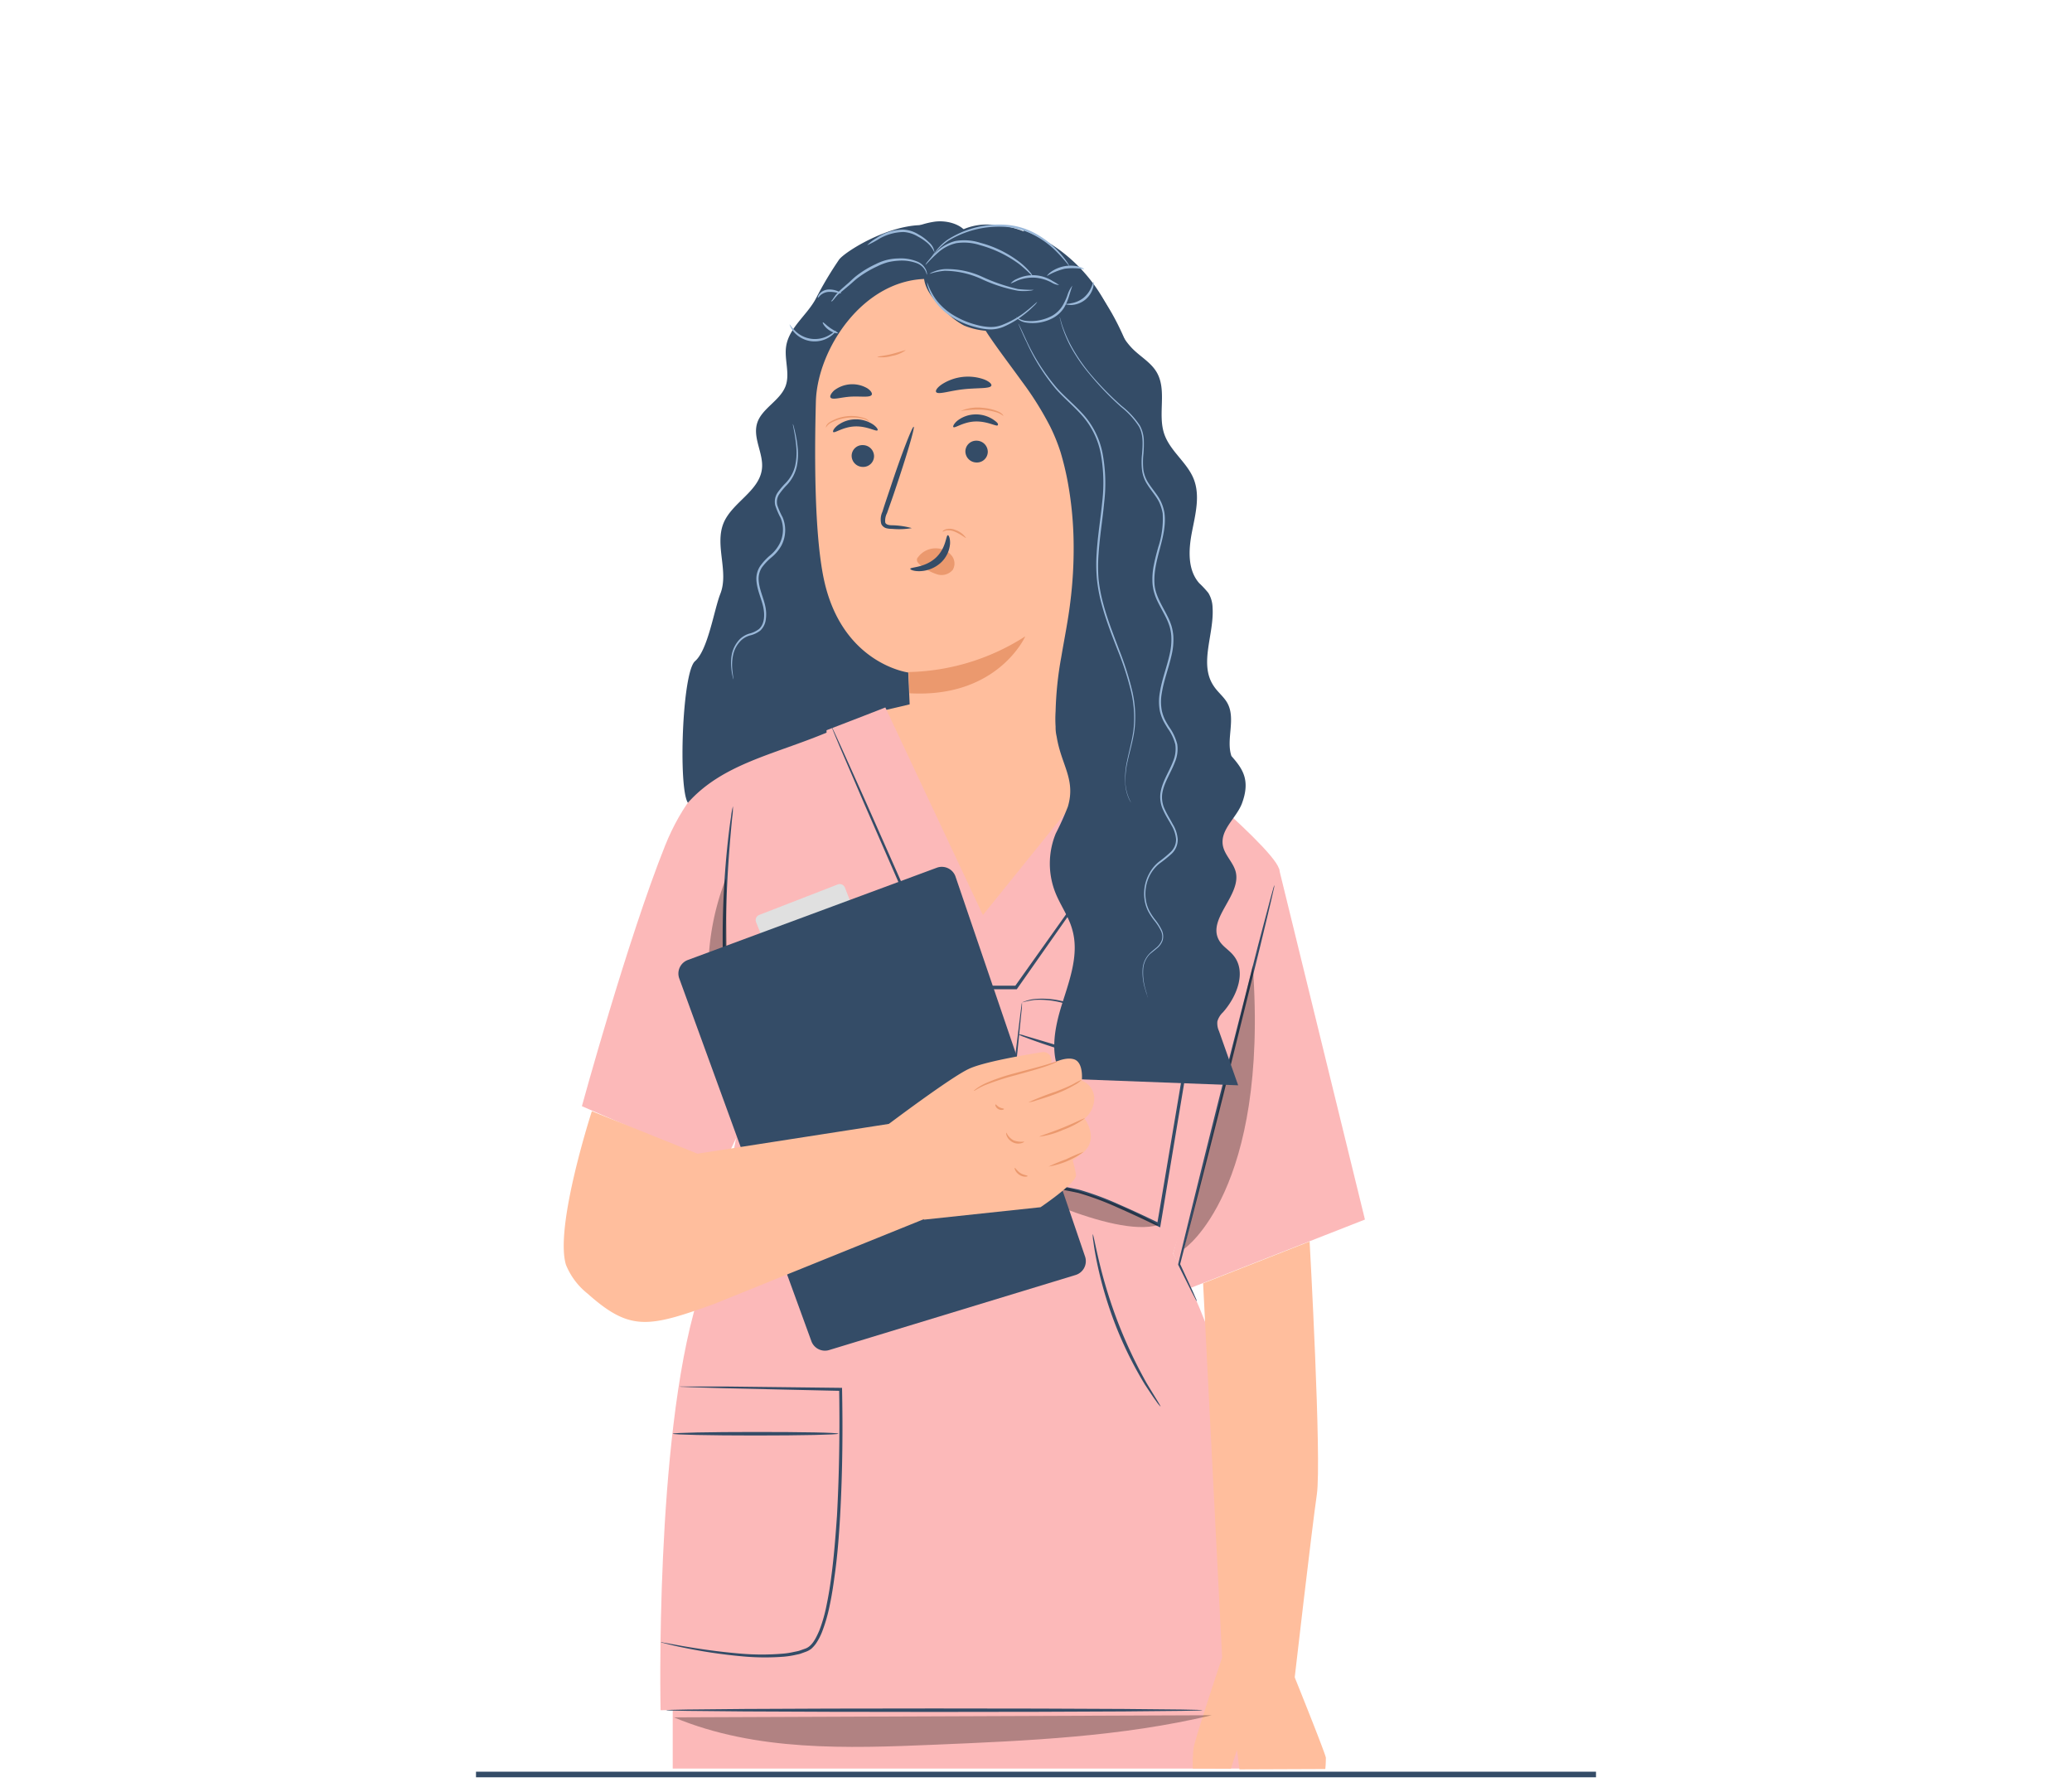 <svg xmlns="http://www.w3.org/2000/svg" viewBox="0 0 370 320"><defs><style>.cls-1{fill:none;stroke:#344c67;stroke-miterlimit:10;}.cls-2{fill:#fcb9b9;}.cls-3{fill:#344c67;}.cls-4{fill:#ffbe9d;}.cls-5{opacity:0.3;}.cls-6{fill:#eb996e;}.cls-7{fill:#9ab8d9;}.cls-8{fill:#e0e0e0;}</style></defs><g id="Calque_16" data-name="Calque 16"><line class="cls-1" x1="85" y1="316.85" x2="285" y2="316.85"/><rect class="cls-2" x="120.13" y="302.04" width="103.95" height="13.75"/><path class="cls-3" d="M173,43.21c.21-2.72-3.39-4-6.09-3.63-7.34,1.07-12.55,7.59-16.48,13.89a64,64,0,0,0-5.74,11.09c-2.19,5.8-3,12-3.69,18.18a408.48,408.48,0,0,0-1.63,69.06,6,6,0,0,0,1,3.54,5.79,5.79,0,0,0,2.92,1.57,51.86,51.86,0,0,0,24.1,1.21,10.42,10.42,0,0,0,5.36-2.24c1.81-1.72,2.29-4.38,2.6-6.85,1.41-11.27,1.27-22.68.95-34q-1-34.69-4.08-69.27c-.12-1.35,0-3.07,1.24-3.55"/><polygon class="cls-4" points="155.57 127.38 164.36 125.32 195.73 128.12 202.41 131.23 173.78 167.53 155.57 127.38"/><path class="cls-2" d="M209.48,223.84s20.38-64.29,18.9-68.77-26.28-24.63-26.28-24.63l-26.58,32.95L158.1,126.32s-23.29,9.15-26,9.66c-5.64,1.07-10.58,8.16-13.3,14.93-6.77,16.91-14.89,46.61-14.89,46.61L129,208.39l2.46-5.2c-1.31,6.61-4,19.29-6.91,28.86-7.65,25.13-6.59,73.32-6.59,73.32l102-.31s2.16-31.32.39-48.59S209.48,223.84,209.48,223.84Z"/><path class="cls-3" d="M182.51,179a3.12,3.12,0,0,1,.53-.22,7.63,7.63,0,0,1,1.63-.39,14.93,14.93,0,0,1,6.26.74c2.63.76,5.73,2,9.29,3.3,1.79.65,3.69,1.31,5.73,1.88a25.78,25.78,0,0,0,6.46,1.13h.32l0,.32c-1.52,9.15-3.31,19.86-5.2,31.27-.1.59-.2,1.17-.29,1.73l-.07.4-.34-.17q-3.63-1.78-7.2-3.35a51.86,51.86,0,0,0-7.05-2.63A93.31,93.31,0,0,0,179,211.1l-.26,0,0-.28c1.1-9.54,2-17.5,2.66-23.12.33-2.74.59-4.9.78-6.44.09-.7.16-1.25.22-1.67a3.51,3.51,0,0,1,.09-.56,4.57,4.57,0,0,1,0,.61c0,.43-.09,1-.16,1.72-.15,1.55-.37,3.73-.65,6.49-.59,5.61-1.42,13.53-2.42,23l-.23-.3a89.77,89.77,0,0,1,13.64,1.87,52.37,52.37,0,0,1,7.14,2.64q3.57,1.56,7.22,3.35l-.4.23c.09-.57.19-1.15.29-1.73,1.92-11.4,3.73-22.11,5.27-31.25l.27.32a25.93,25.93,0,0,1-6.62-1.19c-2.05-.6-4-1.27-5.74-1.95-3.56-1.35-6.64-2.61-9.24-3.41a15.39,15.39,0,0,0-6.16-.88A15.78,15.78,0,0,0,182.51,179Z"/><polygon class="cls-2" points="228.38 155.07 243.74 217.76 212.63 229.96 209.48 223.84 228.38 155.07"/><path class="cls-3" d="M118,293.26a.84.84,0,0,1,.26,0l.74.13,2.86.52c2.47.42,6.07,1,10.54,1.37a44.48,44.48,0,0,0,7.3,0,13.21,13.21,0,0,0,2-.3c.33-.07.67-.13,1-.22l1-.35c1.3-.4,2-1.88,2.61-3.28a27,27,0,0,0,1.32-4.66c.34-1.64.61-3.32.83-5.05.46-3.46.74-7.06,1-10.76.44-8.09.5-15.78.39-22.59l.26.28-20.77-.47-5.9-.18-1.56-.07a1.88,1.88,0,0,1-.54-.06l.54,0,1.56,0,5.91,0,20.77.24h.25v.27c.14,6.82.1,14.52-.35,22.63-.21,3.72-.5,7.34-1,10.81-.23,1.74-.5,3.45-.85,5.1a29.08,29.08,0,0,1-1.37,4.76,10.55,10.55,0,0,1-1.12,2.13,6,6,0,0,1-.79.88,3.6,3.6,0,0,1-1,.55l-1,.36c-.34.1-.68.15-1,.23a16.11,16.11,0,0,1-2,.29,43.87,43.87,0,0,1-7.38-.07,93.92,93.92,0,0,1-10.55-1.57c-1.24-.25-2.19-.48-2.84-.64l-.73-.19A.9.9,0,0,1,118,293.26Z"/><path class="cls-3" d="M149.71,256c0,.18-6.62.32-14.79.32s-14.79-.14-14.79-.32,6.62-.31,14.79-.31S149.71,255.79,149.71,256Z"/><path class="cls-3" d="M130.93,193.13a11.33,11.33,0,0,1-.33-1.91c-.17-1.23-.38-3-.61-5.24-.45-4.44-.9-10.61-.94-17.43a161.53,161.53,0,0,1,.83-17.44c.24-2.22.46-4,.66-5.24a12.48,12.48,0,0,1,.34-1.91,11.63,11.63,0,0,1-.12,1.94c-.13,1.24-.29,3-.47,5.26-.36,4.44-.71,10.59-.67,17.39s.43,12.94.78,17.38c.17,2.14.32,3.91.43,5.26A12.77,12.77,0,0,1,130.93,193.13Z"/><path class="cls-3" d="M209.48,136.59a7.61,7.61,0,0,1-.51.82c-.39.57-.91,1.33-1.56,2.3l-5.86,8.46-19.9,28.35-.08.12H168.79l-.08-.18-14.45-33.1c-1.78-4.16-3.23-7.52-4.25-9.89-.47-1.14-.84-2-1.12-2.69l-.28-.7a1.59,1.59,0,0,1-.08-.25.7.7,0,0,1,.13.22l.33.68,1.21,2.64c1.06,2.35,2.56,5.68,4.41,9.81,3.72,8.38,8.85,20,14.62,33L169,176h12.46l-.23.12c7.94-11.18,15-21.07,20-28.23,2.53-3.5,4.56-6.34,6-8.34l1.64-2.23A7.87,7.87,0,0,1,209.48,136.59Z"/><path class="cls-3" d="M207.23,251.15a6.29,6.29,0,0,1-.8-1c-.5-.67-1.16-1.68-2-2.95a68.38,68.38,0,0,1-5.21-10.54,70.93,70.93,0,0,1-3.37-11.4c-.3-1.49-.5-2.71-.6-3.56a5.74,5.74,0,0,1-.11-1.33c.09,0,.41,1.84,1.11,4.79a86.37,86.37,0,0,0,3.5,11.25,84.55,84.55,0,0,0,5,10.55C206.3,249.54,207.31,251.08,207.23,251.15Z"/><path class="cls-3" d="M213.71,232.35a1.8,1.8,0,0,1-.25-.42l-.66-1.26-2.41-4.83,0-.06,0-.07c1.62-6.75,4.35-17.82,7.49-30.31,2.63-10.3,5-19.62,6.74-26.45.87-3.33,1.59-6,2.11-8,.24-.89.44-1.61.6-2.17a5,5,0,0,1,.24-.74,3.43,3.43,0,0,1-.13.77c-.13.57-.29,1.3-.5,2.2-.47,2-1.12,4.71-1.93,8.05-1.69,6.85-4,16.19-6.57,26.51-3.14,12.48-6,23.53-7.72,30.24l0-.14,2.27,4.91c.24.53.43,1,.58,1.31A1.63,1.63,0,0,1,213.71,232.35Z"/><g class="cls-5"><path d="M130.93,193.13a45.6,45.6,0,0,1-1.28-36.32S129.79,187.23,130.93,193.13Z"/></g><path class="cls-3" d="M211,192.47a4.52,4.52,0,0,1-1.18-.11c-.76-.11-1.85-.3-3.19-.56-2.68-.51-6.37-1.33-10.4-2.41s-7.66-2.22-10.25-3.11c-1.3-.45-2.35-.83-3.06-1.11a5.07,5.07,0,0,1-1.1-.5,4.16,4.16,0,0,1,1.16.26l3.11.92c2.62.79,6.25,1.85,10.27,2.93s7.69,2,10.35,2.59l3.15.75A4.79,4.79,0,0,1,211,192.47Z"/><g class="cls-5"><path d="M179,210.84s19.66,10.36,27.89,7.88C206.9,218.72,192.87,210.21,179,210.84Z"/></g><g class="cls-5"><path d="M211.44,223s15.17-10.28,12.27-50.61Z"/></g><path class="cls-3" d="M214.73,305.37c0,.17-21.45.31-47.89.31s-47.89-.14-47.89-.31,21.44-.31,47.89-.31S214.73,305.2,214.73,305.37Z"/><path class="cls-4" d="M233.86,221.68s2.18,39.09,1.29,45.17-4.06,33.59-4.06,33.59l-12.77-2.88-3.48-68.42Z"/><path class="cls-4" d="M213,315.79a24.75,24.75,0,0,1,.15-3.75c.44-2.21,5.06-16,5.06-16L231,299s.08.19.21.53c1.05,2.59,5.55,13.83,5.55,14.34,0,.13,0,1.18-.1,2l-15.33.06-.44-3.49s-.53,1.66-1.09,3.38Z"/><g class="cls-5"><path d="M120.34,306.65c14.64,6.11,30.89,5.54,46.61,4.88,16.57-.7,33.26-1.41,49.43-5.26Z"/></g><path class="cls-3" d="M167.32,40.51c-6.57-1.75-16.27,4.23-17.48,5.84a64.55,64.55,0,0,0-4.11,6.89c-1.56,3-4.8,5.2-5.34,8.55-.38,2.37.72,4.9-.11,7.15-1,2.65-4.3,4-5.09,6.67s1.19,5.38.87,8.11c-.46,4-5.34,6-6.86,9.69-1.62,4,1,8.67-.58,12.65-1.12,2.86-2.2,10-4.51,12s-3,22.76-1.27,25.28c6.19-6.94,15.25-8.56,24.76-12.52-.36-19.94-6.35-46.85-1-66.08C148.27,58.63,164.53,46.22,167.32,40.51Z"/><path class="cls-3" d="M167.87,44.17a10.48,10.48,0,0,1,7.74-4.06A17.58,17.58,0,0,1,184.33,42c6.73,3.18,11.85,9.15,15.21,15.79s5.08,14,6.43,21.29a226.8,226.8,0,0,1,3.41,28.32c.17,2.86,1.33,23.74,1.6,28"/><path class="cls-4" d="M191.22,139.15c2.7-3.45,3.63-7.23,3.66-11.61L196,63a5.53,5.53,0,0,0-5.15-5.43L171.1,49.3l-5.2.5c-11.67-.17-20,12.55-20.21,22-.28,10.49-.2,23.32,1.32,31.09,3.06,15.63,15.18,17.19,15.18,17.19s.09,2.29.36,8c0,0,3.9,18.84,28.67,11.08"/><path class="cls-3" d="M152.08,81.37a2,2,0,0,0,2,2,1.93,1.93,0,0,0,2-1.89,2,2,0,0,0-2-2A1.92,1.92,0,0,0,152.08,81.37Z"/><path class="cls-3" d="M148.79,77.14c.26.26,1.75-.93,3.92-1s3.79,1,4,.68c.11-.12-.16-.59-.87-1.07a5.54,5.54,0,0,0-3.23-.87A5.4,5.4,0,0,0,149.52,76C148.87,76.54,148.67,77,148.79,77.14Z"/><path class="cls-3" d="M172.39,80.58a2,2,0,0,0,2,2,1.93,1.93,0,0,0,2-1.89,2,2,0,0,0-2-2A1.93,1.93,0,0,0,172.39,80.58Z"/><path class="cls-3" d="M170.25,76.26c.26.26,1.75-.93,3.91-1s3.8.95,4,.68-.16-.59-.87-1.07a5.58,5.58,0,0,0-3.24-.87,5.33,5.33,0,0,0-3.1,1.13C170.33,75.66,170.12,76.15,170.25,76.26Z"/><path class="cls-3" d="M162.82,94.3a14.42,14.42,0,0,0-3.54-.51c-.56,0-1.09-.12-1.2-.5a2.89,2.89,0,0,1,.31-1.65c.48-1.36,1-2.79,1.49-4.28,2.06-6.09,3.52-11.08,3.28-11.16S161,81,159,87.07c-.5,1.5-1,2.93-1.42,4.3a3.25,3.25,0,0,0-.21,2.18,1.41,1.41,0,0,0,.94.78,3.79,3.79,0,0,0,.95.1A13.49,13.49,0,0,0,162.82,94.3Z"/><path class="cls-6" d="M162.25,120a40,40,0,0,0,20.84-6.38s-4.89,11.07-20.67,10.17Z"/><path class="cls-6" d="M163.93,99.5a3.9,3.9,0,0,1,3.45-1.58,3.53,3.53,0,0,1,2.51,1.23,2.25,2.25,0,0,1,.26,2.58,2.61,2.61,0,0,1-2.81.82,8.35,8.35,0,0,1-2.83-1.55,2.41,2.41,0,0,1-.65-.62.73.73,0,0,1,0-.81"/><path class="cls-3" d="M169.26,95.57c-.36,0-.28,2.35-2.23,4.09s-4.47,1.58-4.48,1.91c0,.15.58.43,1.64.42a5.88,5.88,0,0,0,3.74-1.45,5.16,5.16,0,0,0,1.72-3.43C169.7,96.13,169.42,95.55,169.26,95.57Z"/><path class="cls-3" d="M167.17,70c.34.53,2.39-.23,4.94-.5s4.71-.06,4.92-.65c.09-.28-.38-.74-1.32-1.11a8.6,8.6,0,0,0-7.51.88C167.37,69.18,167,69.74,167.17,70Z"/><path class="cls-3" d="M148.32,71c.4.47,1.88-.09,3.68-.18s3.33.21,3.66-.32c.14-.25-.12-.74-.8-1.18a5.32,5.32,0,0,0-5.91.4C148.34,70.29,148.15,70.8,148.32,71Z"/><path class="cls-4" d="M192.51,89.42c0-1.18,1.22-4,2.37-4.21,3.07-.59,8.64-.54,9,7.29.46,10.72-10.39,9-10.42,8.66S192.65,93.46,192.51,89.42Z"/><path class="cls-6" d="M196.53,97s.19.12.51.26a1.89,1.89,0,0,0,1.4,0c1.11-.46,2-2.3,2-4.23a6.2,6.2,0,0,0-.64-2.65,2.16,2.16,0,0,0-1.46-1.37.94.94,0,0,0-1.08.56c-.13.3-.06.51-.11.53s-.24-.16-.17-.61a1.17,1.17,0,0,1,.39-.69,1.44,1.44,0,0,1,1-.32,2.62,2.62,0,0,1,2,1.58,6.28,6.28,0,0,1,.77,3c0,2.16-1,4.23-2.52,4.74a2,2,0,0,1-1.72-.21C196.56,97.22,196.49,97,196.53,97Z"/><path class="cls-3" d="M172.38,48.45c7.69,10.78,15.88,23,23.86,33.54,1.48-5.21,2.9-13.07,2-18.4a22.12,22.12,0,0,0-7.79-13.82c-4.26-3.33-11.92-4.12-17-2.17"/><path class="cls-3" d="M219.9,135c-1-2.91.79-6.55-.67-9.36-.62-1.19-1.75-2-2.51-3.17-2.66-3.95.13-9.24-.19-14a5.28,5.28,0,0,0-.75-2.59,18,18,0,0,0-1.63-1.75c-2.12-2.39-1.91-6-1.3-9.14s1.49-6.46.32-9.44-4.24-5-5.28-8.1c-1.19-3.53.55-7.77-1.35-11-1-1.7-2.82-2.72-4.22-4.1-2.33-2.31-3.43-5.53-5-8.42a28.45,28.45,0,0,0-14.56-12.85l5,23.52c-.12-.15-.25-.31-.38-.45-2.13-2.48-4.15-4.62-5.93-6.61l-.65-.72c-.19-.21-.39-.44-.58-.67L179,54.72a28.88,28.88,0,0,0-2.51-2.78,12.68,12.68,0,0,0-1.46-1.17,6.9,6.9,0,0,0-.76-.47l-.65-.34a20.92,20.92,0,0,0-2.49-1.1,7.6,7.6,0,0,0-3.93-.47c-.92.2-1.3.57-1.26.81s.5.42,1.17.7a12.94,12.94,0,0,1,2.69,1.57c.56.41,1.16.9,1.84,1.48l.52.45a5.55,5.55,0,0,1,.42.41,9.4,9.4,0,0,1,.79,1c.55.74,1.09,1.65,1.7,2.68.3.51.62,1.06,1,1.64.18.3.37.59.58.9l.59.86c1.58,2.27,3.39,4.65,5.21,7.17a57.11,57.11,0,0,1,5.08,8.1,33.2,33.2,0,0,1,1.85,4.56,51.41,51.41,0,0,1,1.25,5.13,64.3,64.3,0,0,1,1.09,11.28,76.14,76.14,0,0,1-.59,10.34c-.4,3.33-1.07,6.6-1.63,9.92a62,62,0,0,0-1,9.62,21.49,21.49,0,0,0,0,2.75,7,7,0,0,0,.19,1.76c.81,5.09,3.45,7.62,2,12.52a51.27,51.27,0,0,1-2.16,4.79,14.13,14.13,0,0,0-.07,10.56c.89,2.24,2.36,4.23,3,6.54,1.29,4.4-.44,9-1.83,13.41s-2.32,9.48.26,13.27l31.21,1.18q-1.71-4.84-3.43-9.7a3.32,3.32,0,0,1-.28-1.72,3.61,3.61,0,0,1,1-1.62c2.49-2.81,4.25-7.25,1.87-10.15-.8-1-2-1.63-2.59-2.73-2.13-3.8,4-8,3-12.17-.45-1.8-2.16-3.15-2.34-5-.28-2.68,2.42-4.66,3.42-7.17C223.36,139.25,221.87,137.25,219.9,135Z"/><path class="cls-3" d="M165.6,48.26c8.1,4.78,20.41,6,27.51-.19,0,2.4-1.74,4.4-3.35,6.17S186.34,58,184,58.84c-2.52,1-5.32.6-8,.22a13,13,0,0,1-3.86-.94,13.45,13.45,0,0,1-3.42-2.64c-2-1.9-4.11-4.26-3.69-7"/><path class="cls-7" d="M185.21,53.93a3.31,3.31,0,0,1-.64.74,16.79,16.79,0,0,1-2,1.72,16.46,16.46,0,0,1-3.46,2,6.17,6.17,0,0,1-2.34.43,10.86,10.86,0,0,1-2.5-.4,14.81,14.81,0,0,1-4.46-1.92,10.52,10.52,0,0,1-2.87-2.74,8.29,8.29,0,0,1-1.19-2.39,3.15,3.15,0,0,1-.19-1,11.76,11.76,0,0,0,1.62,3.17A11,11,0,0,0,170,56.12,15.27,15.27,0,0,0,174.36,58a10.82,10.82,0,0,0,2.4.39A5.65,5.65,0,0,0,179,58a17.22,17.22,0,0,0,3.42-1.82C184.21,54.89,185.16,53.87,185.21,53.93Z"/><path class="cls-7" d="M191.49,51s-.24.72-.6,1.9a9.57,9.57,0,0,1-.85,2,5.44,5.44,0,0,1-2,1.88,7.68,7.68,0,0,1-4.79.82,2.87,2.87,0,0,1-1.39-.57c-.28-.23-.36-.42-.34-.43a3.25,3.25,0,0,0,1.77.7,8.09,8.09,0,0,0,4.54-.89,5.22,5.22,0,0,0,1.85-1.72,10.51,10.51,0,0,0,.91-1.91A5.45,5.45,0,0,1,191.49,51Z"/><path class="cls-7" d="M195.27,50.32s.1.42-.08,1.07a4.25,4.25,0,0,1-1.44,2.16,4.33,4.33,0,0,1-2.43.91c-.67,0-1.07-.12-1.06-.17s.41,0,1-.14a4.73,4.73,0,0,0,2.19-.94,4.87,4.87,0,0,0,1.43-1.92C195.14,50.71,195.2,50.32,195.27,50.32Z"/><path class="cls-7" d="M184.6,51.75a2.42,2.42,0,0,1-.75.16,8.82,8.82,0,0,1-2.09,0,26.61,26.61,0,0,1-6.52-2.1,16,16,0,0,0-6.54-1.46,11.73,11.73,0,0,0-2.72.56,1.93,1.93,0,0,1,.67-.37,6.32,6.32,0,0,1,2-.49,15,15,0,0,1,6.72,1.36,32.52,32.52,0,0,0,6.4,2.2A20.68,20.68,0,0,0,184.6,51.75Z"/><path class="cls-7" d="M189.13,50.9a2.91,2.91,0,0,1-1.31-.43,7.49,7.49,0,0,0-3-.89,7.23,7.23,0,0,0-3.12.51,11.48,11.48,0,0,1-1.24.54,2.73,2.73,0,0,1,1.11-.82,6.53,6.53,0,0,1,3.27-.66A6.6,6.6,0,0,1,188,50.2,10.14,10.14,0,0,1,189.13,50.9Z"/><path class="cls-7" d="M193.6,48.07a11.27,11.27,0,0,0-3.46-.09,11.89,11.89,0,0,0-3.21,1.31s.22-.36.75-.75a6.14,6.14,0,0,1,2.38-1,6,6,0,0,1,2.57.07C193.27,47.8,193.62,48,193.6,48.07Z"/><path class="cls-7" d="M148.56,53.64s0,0,0,.06v0c-.06,0,0,0,0-.06l.34-.5a6.66,6.66,0,0,1,.59-.78c.27-.27.58-.57.93-.89l1.15-1c.41-.37.83-.8,1.33-1.19a17.79,17.79,0,0,1,3.51-2.13,8.95,8.95,0,0,1,4-1,7.73,7.73,0,0,1,3.33.53,2.91,2.91,0,0,1,1.64,1.56,2.11,2.11,0,0,1,.15.61q0,.21,0,.21s-.05-.07-.09-.2a2.18,2.18,0,0,0-.21-.55,2.88,2.88,0,0,0-1.61-1.35,7.81,7.81,0,0,0-3.19-.41,10.91,10.91,0,0,0-1.9.28,10.71,10.71,0,0,0-1.92.75,18.84,18.84,0,0,0-3.44,2.05c-.49.37-.91.78-1.34,1.15l-1.19,1c-.36.3-.68.58-1,.83a8.44,8.44,0,0,0-.62.71,4.24,4.24,0,0,1-.42.46s0,.07-.13,0,0-.07,0-.09S148.55,53.64,148.56,53.64Z"/><path class="cls-7" d="M146.93,57.56c.11-.07.58.5,1.31,1s1.42.79,1.39.91-.84,0-1.64-.56S146.83,57.61,146.93,57.56Z"/><path class="cls-7" d="M141,57.93c.06,0,.31.47.93,1.08a5,5,0,0,0,6.16.82c.75-.42,1.12-.84,1.17-.79s-.25.53-1,1.05a4.92,4.92,0,0,1-6.55-.87C141.15,58.51,141,58,141,57.93Z"/><path class="cls-7" d="M146.05,53.17c-.05,0,0-.32.26-.68a2.26,2.26,0,0,1,1.57-.79,3.73,3.73,0,0,1,1.71.29c.4.17.63.32.61.37s-.29,0-.7-.08a5.26,5.26,0,0,0-1.58-.16,2.52,2.52,0,0,0-1.39.58C146.23,53,146.11,53.19,146.05,53.17Z"/><path class="cls-7" d="M141.59,75.69a3.84,3.84,0,0,1,.16.5c.08.33.21.82.34,1.46a20.13,20.13,0,0,1,.36,2.37,10.91,10.91,0,0,1-.15,3.17,7,7,0,0,1-1.79,3.41,13,13,0,0,0-1.34,1.61,2.5,2.5,0,0,0-.37,2,13.36,13.36,0,0,0,.94,2.13,5.86,5.86,0,0,1,.47,2.5,5.93,5.93,0,0,1-.66,2.55,7.33,7.33,0,0,1-1.72,2.08,10,10,0,0,0-1.78,1.86,3.72,3.72,0,0,0-.57,2.31c.11,1.64.87,3.1,1.19,4.66a6.67,6.67,0,0,1,.08,2.31,3.28,3.28,0,0,1-1,2,4.92,4.92,0,0,1-1.85.86,3.82,3.82,0,0,0-1.53.85,5.12,5.12,0,0,0-1.46,2.64,8.54,8.54,0,0,0-.16,2.33c.1,1.3.26,2,.22,2a2,2,0,0,1-.14-.5,10.76,10.76,0,0,1-.24-1.49,8.31,8.31,0,0,1,.08-2.4,5.45,5.45,0,0,1,1.49-2.82,4.21,4.21,0,0,1,1.63-.94,4.67,4.67,0,0,0,1.73-.81c1-.87,1.08-2.48.78-3.92s-1.09-3-1.22-4.71a4.13,4.13,0,0,1,.63-2.57,10.39,10.39,0,0,1,1.85-2,6.72,6.72,0,0,0,1.63-2,5.49,5.49,0,0,0,.62-2.36,5.33,5.33,0,0,0-.43-2.32,13.59,13.59,0,0,1-.94-2.21,2.88,2.88,0,0,1,.43-2.3,12.86,12.86,0,0,1,1.39-1.65A6.59,6.59,0,0,0,142,83.12a10.82,10.82,0,0,0,.21-3.09c-.06-.92-.18-1.7-.28-2.35l-.27-1.47A2,2,0,0,1,141.59,75.69Z"/><path class="cls-7" d="M184.45,49.4A27.59,27.59,0,0,0,182,47.16,21.2,21.2,0,0,0,175,43.77a9.22,9.22,0,0,0-4.24-.35A7.3,7.3,0,0,0,167.63,45c-1.53,1.32-2.31,2.34-2.38,2.28a3.46,3.46,0,0,1,.52-.73,15.8,15.8,0,0,1,1.66-1.78,7.25,7.25,0,0,1,3.2-1.74,9.33,9.33,0,0,1,4.44.33,19.66,19.66,0,0,1,7.16,3.56A12.4,12.4,0,0,1,184,48.66,2.79,2.79,0,0,1,184.45,49.4Z"/><path class="cls-7" d="M191,47.6a30.81,30.81,0,0,0-2.83-3.15,16.39,16.39,0,0,0-3.75-2.59,12.79,12.79,0,0,0-5.36-1.37,17.48,17.48,0,0,0-9.71,2.5,11.65,11.65,0,0,0-3,3s0-.11.12-.28A4.48,4.48,0,0,1,167,45a9.24,9.24,0,0,1,2.23-2.21,17,17,0,0,1,9.89-2.68,12.91,12.91,0,0,1,5.52,1.44,16.52,16.52,0,0,1,5.82,5.11A4.53,4.53,0,0,1,191,47.6Z"/><path class="cls-7" d="M154.85,43.78a7.68,7.68,0,0,1,1.66-1.27A8.4,8.4,0,0,1,161.33,41a5.64,5.64,0,0,1,2.7.87,8,8,0,0,1,1.84,1.38,2.7,2.7,0,0,1,1,1.86,5.24,5.24,0,0,0-1.17-1.65,9.57,9.57,0,0,0-1.82-1.24,5.58,5.58,0,0,0-2.53-.79,8.89,8.89,0,0,0-4.64,1.39A16.18,16.18,0,0,1,154.85,43.78Z"/><path class="cls-7" d="M205,178.13a1.31,1.31,0,0,1-.13-.33c-.08-.21-.2-.54-.32-1a10,10,0,0,1-.5-3.9,4.37,4.37,0,0,1,1.18-2.59c.37-.38.81-.71,1.23-1.07a3.15,3.15,0,0,0,1-1.35,2.37,2.37,0,0,0-.18-1.74,9.45,9.45,0,0,0-1.06-1.66,10.41,10.41,0,0,1-1.19-1.78,6.6,6.6,0,0,1-.66-2.17,7.5,7.5,0,0,1,.93-4.71,6.76,6.76,0,0,1,1.71-2,21.59,21.59,0,0,0,2-1.66,3.06,3.06,0,0,0,1-2.31,5.85,5.85,0,0,0-.86-2.57c-.45-.83-1-1.65-1.4-2.56a5.49,5.49,0,0,1-.54-3c.27-2.11,1.54-3.86,2.27-5.79a5.7,5.7,0,0,0,.4-3,8.29,8.29,0,0,0-1.34-2.86c-.29-.47-.59-.94-.84-1.45a8.19,8.19,0,0,1-.57-1.62,9,9,0,0,1,0-3.43c.36-2.27,1.22-4.43,1.72-6.68a11.4,11.4,0,0,0,.31-3.38,8.18,8.18,0,0,0-.3-1.64,10.89,10.89,0,0,0-.62-1.55c-.49-1-1.08-2-1.56-3a9.81,9.81,0,0,1-.6-1.59,5.84,5.84,0,0,1-.18-.83,6,6,0,0,1-.1-.84,12.41,12.41,0,0,1,.27-3.29c.21-1.07.49-2.11.77-3.12a16,16,0,0,0,.78-6,8,8,0,0,0-.38-1.4,6,6,0,0,0-.64-1.29c-.52-.82-1.15-1.56-1.67-2.38a6.14,6.14,0,0,1-1-2.68,12.82,12.82,0,0,1,0-2.77c.15-1.77.26-3.55-.56-5a14.44,14.44,0,0,0-3.17-3.47,52.58,52.58,0,0,1-5.71-5.95A29.32,29.32,0,0,1,191,61.55a22.42,22.42,0,0,1-1.46-3.65c-.12-.43-.19-.77-.25-1a2.09,2.09,0,0,1-.07-.35,1.65,1.65,0,0,1,.11.34l.29,1a24.71,24.71,0,0,0,1.53,3.61,31,31,0,0,0,3.44,5.13,54.52,54.52,0,0,0,5.73,5.87A14.72,14.72,0,0,1,203.56,76a6,6,0,0,1,.69,2.5,19.75,19.75,0,0,1-.08,2.66,13.53,13.53,0,0,0,0,2.7,5.91,5.91,0,0,0,1,2.53c.51.78,1.14,1.53,1.69,2.37a7.63,7.63,0,0,1,1.08,2.85c.54,4.2-2,8.13-1.79,12.46.07,2.19,1.4,4.06,2.4,6.1a11.29,11.29,0,0,1,.65,1.61,9.2,9.2,0,0,1,.32,1.74,11.79,11.79,0,0,1-.32,3.5c-.51,2.3-1.37,4.45-1.72,6.66a8.56,8.56,0,0,0,0,3.27,7.4,7.4,0,0,0,.53,1.52,15.22,15.22,0,0,0,.82,1.41,9,9,0,0,1,1.39,3,6,6,0,0,1-.43,3.24c-.76,2-2,3.72-2.26,5.68a5,5,0,0,0,.51,2.8c.4.88.92,1.69,1.37,2.54a6.05,6.05,0,0,1,.9,2.74,3.47,3.47,0,0,1-1.09,2.57,23.93,23.93,0,0,1-2.08,1.68,6.47,6.47,0,0,0-1.63,1.84,7.22,7.22,0,0,0-.92,4.51,6.41,6.41,0,0,0,.62,2.09,10.7,10.7,0,0,0,1.15,1.74,10.32,10.32,0,0,1,1.08,1.72,2.7,2.7,0,0,1,.17,1.91,3.15,3.15,0,0,1-1.07,1.44c-.43.38-.86.69-1.22,1a4.22,4.22,0,0,0-1.16,2.47,10.41,10.41,0,0,0,.41,3.86c.12.41.21.74.28,1Z"/><path class="cls-7" d="M202,143.35a4.06,4.06,0,0,1-.45-.81,7.74,7.74,0,0,1-.61-2.61,14.61,14.61,0,0,1,.36-4.23c.32-1.62.87-3.43,1.12-5.47a20.15,20.15,0,0,0-.43-6.69,52.84,52.84,0,0,0-2.38-7.38c-1-2.56-2.06-5.24-2.85-8.14a27.34,27.34,0,0,1-.87-4.5,28.45,28.45,0,0,1-.06-4.71c.19-3.18.71-6.24,1-9.2a29,29,0,0,0-.25-8.52,14.3,14.3,0,0,0-3.31-6.84c-1.6-1.81-3.39-3.25-4.76-4.83a35.79,35.79,0,0,1-5.2-8.34c-.5-1-.86-1.88-1.11-2.44l-.27-.64a.77.77,0,0,1-.08-.22s.05.06.12.2l.31.63L183.39,61a36.81,36.81,0,0,0,5.28,8.21c1.36,1.55,3.15,3,4.79,4.81a14.59,14.59,0,0,1,3.44,7,29.18,29.18,0,0,1,.28,8.64c-.27,3-.79,6-1,9.18a28.82,28.82,0,0,0,0,4.65,28,28,0,0,0,.86,4.43c.77,2.87,1.85,5.54,2.81,8.11a53.51,53.51,0,0,1,2.36,7.45,20.43,20.43,0,0,1,.38,6.8c-.27,2.08-.85,3.87-1.19,5.48a15.31,15.31,0,0,0-.43,4.17A8.49,8.49,0,0,0,202,143.35Z"/><path class="cls-6" d="M179.17,74.27a4.12,4.12,0,0,0-1-.57,11.52,11.52,0,0,0-2.71-.54,19,19,0,0,0-3.92.23,7.65,7.65,0,0,1,3.95-.57,9,9,0,0,1,2.77.66C179,73.8,179.21,74.25,179.17,74.27Z"/><path class="cls-6" d="M155.22,75.32a2.76,2.76,0,0,0-1.07-.55,8.49,8.49,0,0,0-3-.16,8.3,8.3,0,0,0-2.8.9,2,2,0,0,0-.84.83c-.06,0,0-.6.71-1a7.27,7.27,0,0,1,2.89-1,7.16,7.16,0,0,1,3.05.26C155,74.79,155.27,75.31,155.22,75.32Z"/><path class="cls-6" d="M172.51,96.06c-.06.08-.85-.63-2-1.11a2.92,2.92,0,0,0-1.54-.23c-.39.07-.59.26-.63.21s.13-.28.57-.43a2.57,2.57,0,0,1,1.72.14A3.77,3.77,0,0,1,172.51,96.06Z"/><path class="cls-6" d="M161.71,62.55a5.75,5.75,0,0,1-2.42,1,6.16,6.16,0,0,1-2.63.19c0-.1,1.16-.18,2.55-.52S161.67,62.46,161.71,62.55Z"/><path class="cls-8" d="M136,167.14l-1-2.52a1,1,0,0,1,.54-1.24l14.09-5.47a1,1,0,0,1,1.23.54l1.09,2.77Z"/><path class="cls-3" d="M121.3,174.72l23.59,64.76a2.58,2.58,0,0,0,3.18,1.58l44-13.4a2.58,2.58,0,0,0,1.69-3.3l-23.13-67.83a2.59,2.59,0,0,0-3.34-1.59l-44.48,16.48A2.58,2.58,0,0,0,121.3,174.72Z"/><path class="cls-4" d="M105.69,198.41S99,219,101.06,225.83a12.63,12.63,0,0,0,3.87,5.16c7.59,6.76,10.84,6.07,22.63,1.83L166.69,217l-7.37-16.41L124.55,206Z"/><path class="cls-4" d="M187.77,189.33a1.46,1.46,0,0,0-1.72-1.45c-2.84.45-10.51,1.74-13.09,3-3.2,1.49-14.36,9.9-14.36,9.9l6.38,17,20.83-2.22s6.48-4.36,6.34-5.76a24.62,24.62,0,0,0-.59-2.59l1.93-1.47c2.82-2.51.18-6,.18-6a4.73,4.73,0,0,0,1.73-3.78,3.46,3.46,0,0,0-2.22-3s.37-3.24-1.38-3.81-4.31.95-4.31.95A1.17,1.17,0,0,0,187.77,189.33Z"/><path class="cls-6" d="M188.92,189.48a2.24,2.24,0,0,1-.55.3c-.37.17-.92.39-1.6.62-1.37.48-3.3,1-5.42,1.59a47.71,47.71,0,0,0-5.34,1.73c-1.33.54-2,1.1-2.07,1.05s.15-.17.47-.43a10,10,0,0,1,1.49-.87,33.7,33.7,0,0,1,5.35-1.84c2.13-.59,4.06-1.07,5.43-1.48S188.9,189.42,188.92,189.48Z"/><path class="cls-6" d="M193.16,192.8a4.49,4.49,0,0,1-1.23.91,22.36,22.36,0,0,1-3.33,1.59c-1.35.51-2.59.91-3.49,1.17a6.35,6.35,0,0,1-1.48.37,45.57,45.57,0,0,1,4.83-1.9c1.33-.51,2.51-1,3.34-1.46A11.41,11.41,0,0,1,193.16,192.8Z"/><path class="cls-6" d="M193.72,199.69a15.3,15.3,0,0,1-3.88,2.06,15.15,15.15,0,0,1-4.23,1.21c0-.11,1.85-.66,4.08-1.56S193.66,199.59,193.72,199.69Z"/><path class="cls-6" d="M193.49,205.68a14.88,14.88,0,0,1-6.24,2.62,30.72,30.72,0,0,1,3.13-1.3A28.81,28.81,0,0,1,193.49,205.68Z"/><path class="cls-6" d="M182.92,203.83s-.16.21-.55.3a2.19,2.19,0,0,1-1.51-.16,2.26,2.26,0,0,1-1.06-1.1c-.16-.36-.14-.61-.1-.62s.36.9,1.33,1.38A3.88,3.88,0,0,0,182.92,203.83Z"/><path class="cls-6" d="M183.51,210c0,.09-.73.27-1.48-.22s-.92-1.23-.82-1.25.39.54,1,.93S183.5,209.85,183.51,210Z"/><path class="cls-6" d="M179.29,198c.06.09-.45.35-1,.05s-.62-.85-.51-.85.29.31.69.52S179.25,197.91,179.29,198Z"/></g></svg>
